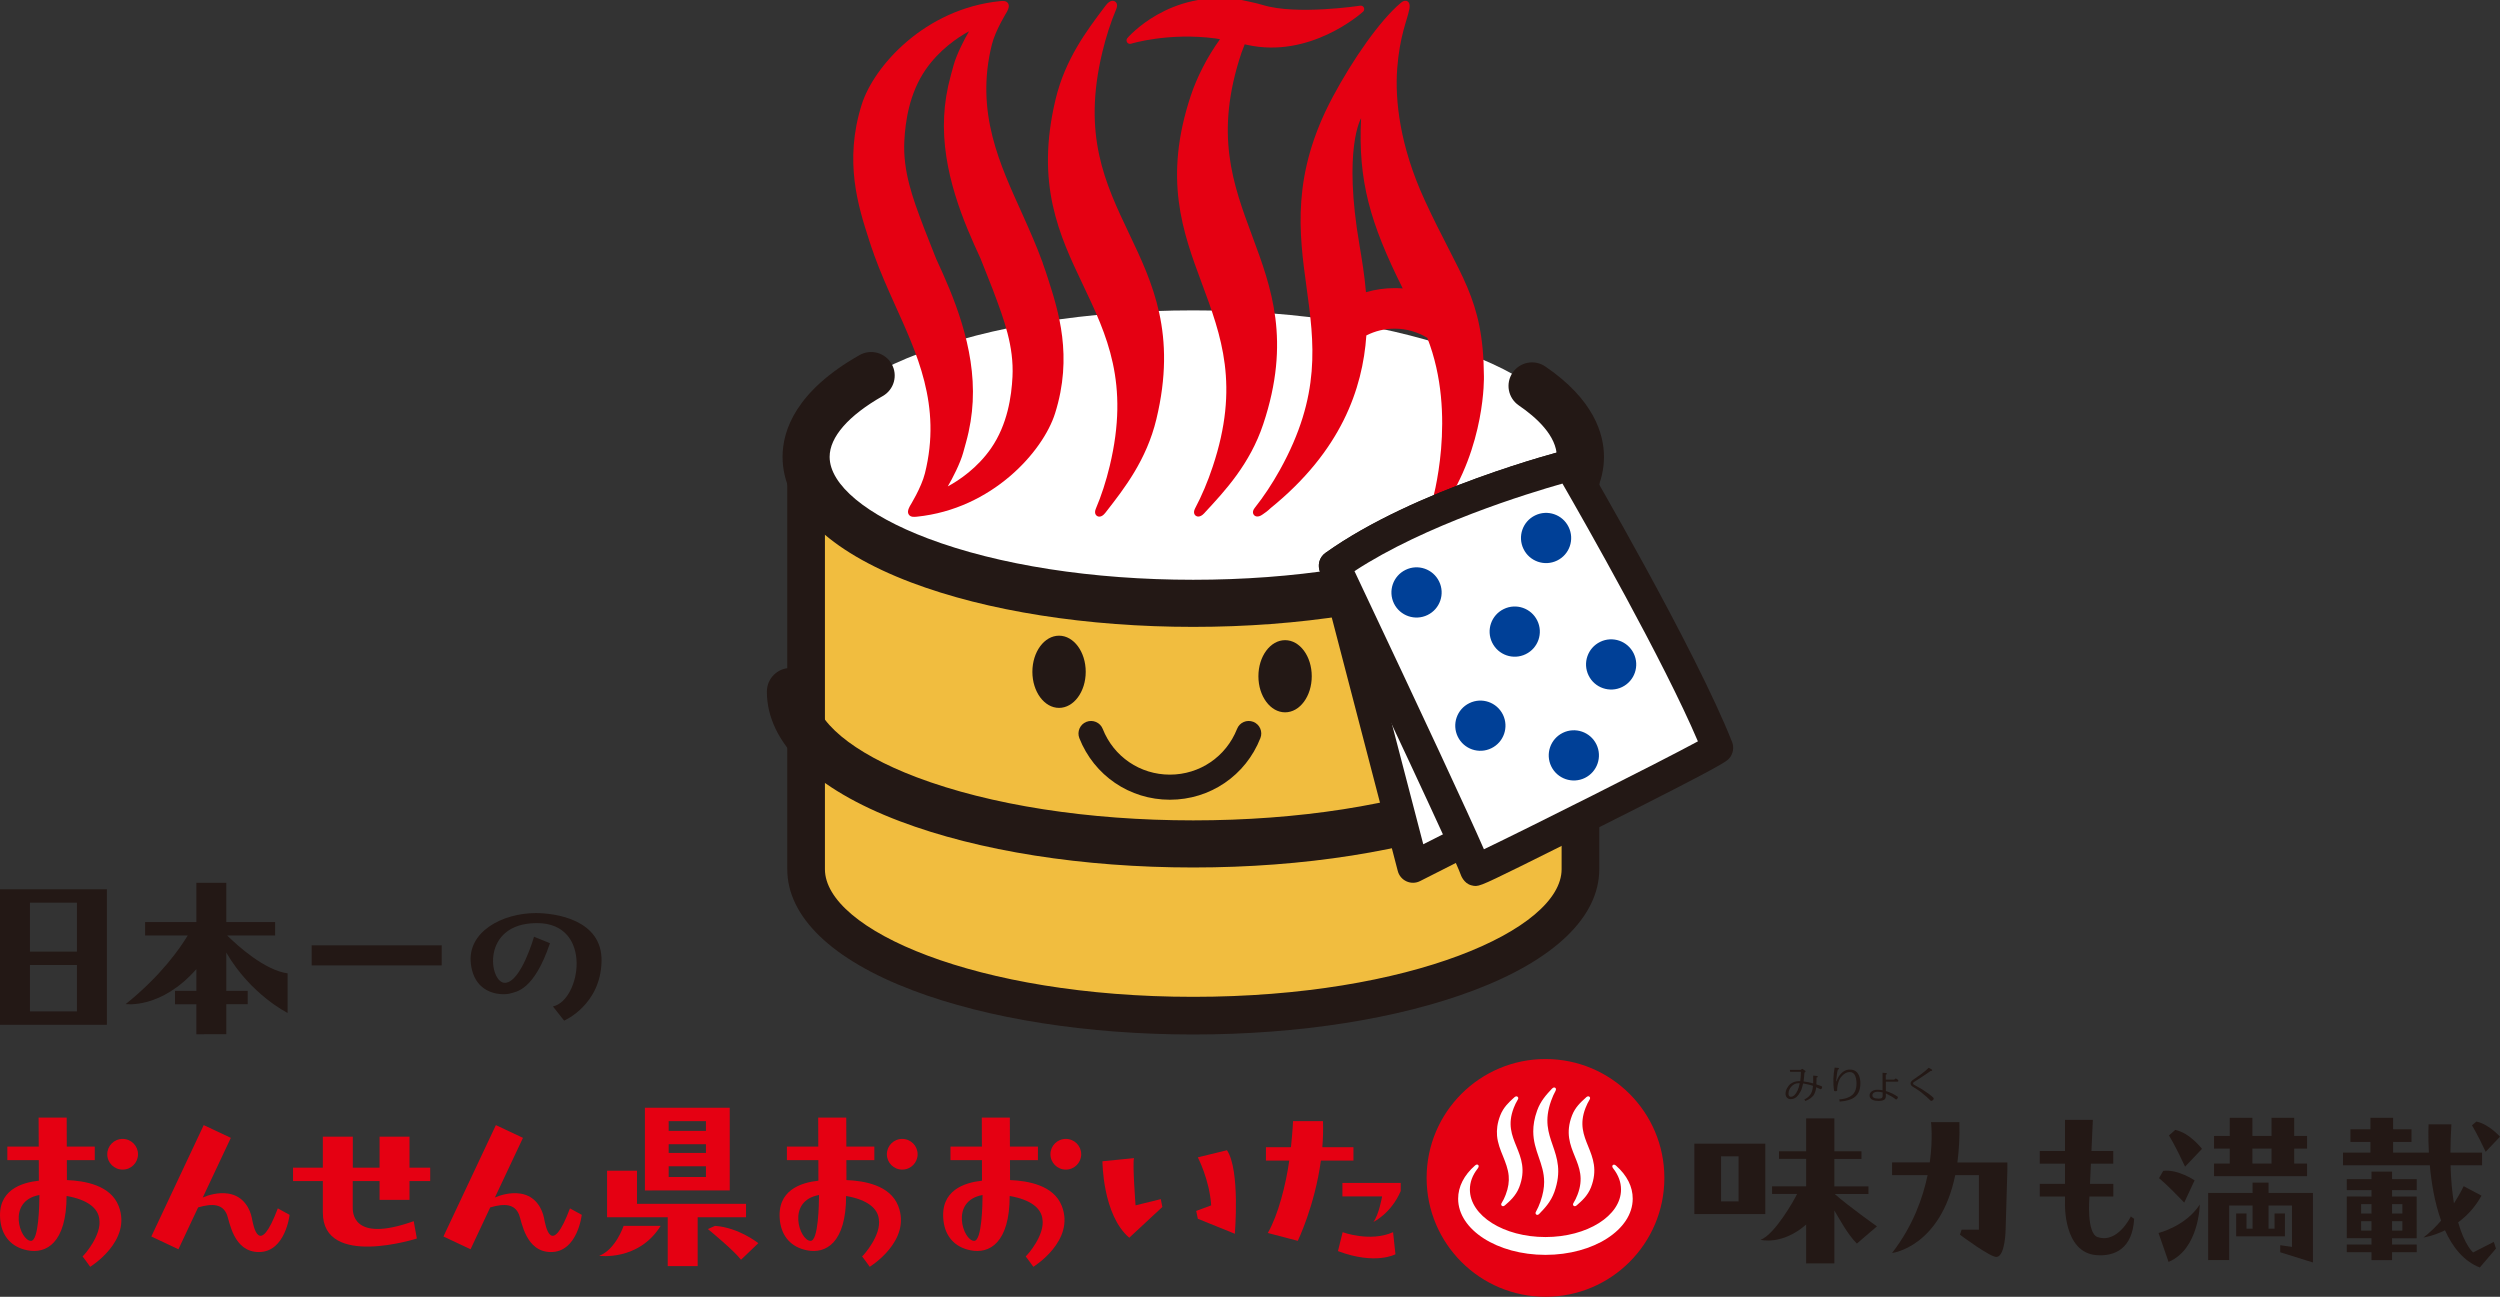 <?xml version="1.0" encoding="utf-8"?>
<!-- Generator: Adobe Illustrator 16.0.4, SVG Export Plug-In . SVG Version: 6.00 Build 0)  -->
<!DOCTYPE svg PUBLIC "-//W3C//DTD SVG 1.1//EN" "http://www.w3.org/Graphics/SVG/1.1/DTD/svg11.dtd">
<svg version="1.1" id="圖層_1" xmlns="http://www.w3.org/2000/svg" xmlns:xlink="http://www.w3.org/1999/xlink" x="0px" y="0px"
	 width="77.004px" height="39.943px" viewBox="0 0 77.004 39.943" enable-background="new 0 0 77.004 39.943" xml:space="preserve">
<rect x="0" y="0" width="77.004" height="39.943" fill="#333333" stroke="none"/>
<g>
	<g>
		<g>
			<rect x="9.6" y="29.117" fill="#231815" width="4.005" height="0.619"/>
			<path fill="#231815" d="M0.922,29.723H2.37v1.429H0.922V29.723z M2.37,29.311H0.922v-1.508H2.37V29.311z M2.848,27.39H2.37H0.922
				H0.699H0v4.175h0.699h0.223H2.37h0.478h0.444V27.39H2.848"/>
			<path fill="#231815" d="M6.997,28.814h1.477v-0.413H6.97v-1.21H6.048v1.21H4.469v0.413h1.313
				c-0.225,0.375-0.808,1.229-1.91,2.113c0,0,1.088,0.16,2.176-1.076v0.669H5.39v0.412h0.658v0.924H6.97v-0.924h0.659V30.52H6.97
				v-1.179c0.758,1.301,1.889,1.859,1.889,1.859v-1.219C8.146,29.881,7.32,29.132,6.997,28.814"/>
			<path fill="#231815" d="M16.94,29.052l-0.491-0.199c0,0-0.399,1.401-0.893,1.42c-0.49,0.018-0.764-1.84,0.983-1.84
				s1.347,2.385,0.492,2.567l0.345,0.437c0,0,1.129-0.479,1.153-1.838c0.022-1.275-1.426-1.475-2.026-1.475
				c-1.02,0-2.126,0.572-1.998,1.574c0.127,1.001,1.033,0.957,1.215,0.901C15.903,30.545,16.449,30.509,16.94,29.052"/>
		</g>
		<g>
			<path fill="#E50012" d="M51.265,36.281c0,2.022-1.639,3.662-3.661,3.662c-2.021,0-3.662-1.64-3.662-3.662
				c0-2.021,1.641-3.661,3.662-3.661C49.626,32.62,51.265,34.259,51.265,36.281"/>
			<path fill="#FFFFFF" d="M47.562,36.407c0,0.178-0.033,0.376-0.115,0.608c-0.039,0.11-0.085,0.214-0.137,0.308
				c-0.01,0.017-0.013,0.03-0.013,0.041c0,0.026,0.018,0.042,0.022,0.046c0.021,0.015,0.056,0.018,0.093-0.021l0.008-0.009
				c0.155-0.16,0.348-0.36,0.457-0.665c0.226-0.634,0.086-1.041-0.05-1.435c-0.137-0.396-0.265-0.77-0.05-1.372
				c0.039-0.112,0.086-0.216,0.138-0.311c0.03-0.058-0.004-0.086-0.011-0.091c-0.011-0.007-0.051-0.028-0.101,0.027l-0.014,0.015
				c-0.15,0.161-0.337,0.361-0.443,0.659c-0.087,0.242-0.119,0.451-0.119,0.64c0,0.304,0.085,0.552,0.169,0.796
				C47.48,35.886,47.562,36.122,47.562,36.407"/>
			<path fill="#FFFFFF" d="M46.351,37.129l0.009-0.008c0.147-0.128,0.332-0.29,0.433-0.548c0.209-0.539,0.06-0.904-0.084-1.259
				c-0.144-0.353-0.277-0.685-0.084-1.187v-0.001c0.036-0.092,0.077-0.177,0.127-0.259c0.024-0.038,0.012-0.069-0.007-0.084
				c-0.021-0.019-0.059-0.023-0.101,0.016l-0.013,0.012c-0.145,0.131-0.322,0.291-0.421,0.545c-0.092,0.237-0.114,0.442-0.099,0.626
				c0.021,0.233,0.103,0.435,0.184,0.632c0.078,0.197,0.156,0.388,0.175,0.604c0.015,0.173-0.007,0.36-0.093,0.583
				c-0.035,0.094-0.077,0.179-0.126,0.256c-0.01,0.017-0.013,0.032-0.012,0.045c0.001,0.016,0.009,0.028,0.019,0.037
				C46.276,37.156,46.312,37.163,46.351,37.129"/>
			<path fill="#FFFFFF" d="M48.562,37.129l0.008-0.007c0.149-0.129,0.334-0.291,0.435-0.55c0.208-0.538,0.059-0.904-0.084-1.258
				c-0.143-0.353-0.278-0.686-0.084-1.188c0.036-0.094,0.078-0.178,0.127-0.259c0.024-0.039,0.012-0.07-0.006-0.085
				c-0.021-0.019-0.06-0.022-0.102,0.016l-0.014,0.015c-0.144,0.129-0.323,0.289-0.42,0.542c-0.208,0.539-0.06,0.905,0.083,1.259
				c0.144,0.353,0.278,0.686,0.084,1.188c-0.035,0.092-0.078,0.179-0.125,0.255c-0.023,0.037-0.012,0.067,0.006,0.083
				C48.489,37.156,48.525,37.162,48.562,37.129"/>
			<path fill="#FFFFFF" d="M49.778,35.905L49.778,35.905c-0.04-0.035-0.074-0.042-0.101-0.018c-0.026,0.025-0.021,0.062,0.017,0.109
				c0.156,0.201,0.236,0.417,0.236,0.643c0,0.808-1.044,1.464-2.327,1.464c-1.284,0-2.328-0.656-2.328-1.464
				c0-0.226,0.08-0.441,0.237-0.642c0.014-0.02,0.058-0.075,0.018-0.113c-0.018-0.017-0.048-0.027-0.096,0.014
				c-0.34,0.299-0.521,0.652-0.521,1.025c0,0.954,1.205,1.729,2.689,1.729c1.482,0,2.688-0.775,2.688-1.729
				C50.292,36.553,50.114,36.202,49.778,35.905"/>
			<path fill="#E50012" d="M8.557,37.22c-0.582,1.546-0.75,0.547-0.801,0.29c-0.048-0.247-0.236-0.673-0.728-0.746
				c-0.311-0.046-0.606,0.046-0.782,0.12l0.864-1.836l-0.835-0.393l-1.614,3.431l0.835,0.393l0.606-1.289
				c0.452-0.132,0.76-0.103,0.89,0.229c0.08,0.207,0.2,1.146,0.982,1.146c0.819,0,0.946-1.146,0.946-1.146L8.557,37.22z"/>
			<path fill="#E50012" d="M17.556,37.22c-0.583,1.546-0.75,0.547-0.801,0.29c-0.049-0.247-0.235-0.673-0.728-0.746
				c-0.311-0.046-0.607,0.046-0.783,0.12l0.864-1.836l-0.834-0.393l-1.615,3.431l0.835,0.393l0.606-1.289
				c0.453-0.132,0.76-0.103,0.89,0.229c0.081,0.207,0.201,1.146,0.982,1.146c0.819,0,0.947-1.146,0.947-1.146L17.556,37.22z"/>
			<path fill="#E50012" d="M21.744,34.833h-1.148v-0.3h1.148V34.833z M20.596,35.244h1.148v0.268h-1.148V35.244z M21.744,36.254
				h-1.148v-0.331h1.148V36.254z M20.103,36.667h2.147h0.227V34.12H22.25h-0.506h-1.148h-0.493h-0.239v2.548H20.103"/>
			<polygon fill="#E50012" points="22.979,37.493 22.979,37.08 19.62,37.08 19.62,36.06 18.699,36.06 18.699,37.493 19.398,37.493 
				19.62,37.493 20.567,37.493 20.567,38.998 21.489,38.998 21.489,37.493 			"/>
			<path fill="#E50012" d="M18.456,38.681c0,0,1.213,0.17,1.893-0.922h-1.141C19.208,37.759,18.966,38.488,18.456,38.681"/>
			<path fill="#E50012" d="M22.023,37.759l-0.219,0.098c0,0,0.8,0.654,1.02,0.945l0.533-0.51
				C23.357,38.292,22.752,37.808,22.023,37.759"/>
			<path fill="#E50012" d="M34.977,37.127c0,0-0.098-1.285-0.048-1.455l-0.972,0.097c0,0,0,1.65,0.826,2.355l1.019-0.947
				l-0.048-0.242L34.977,37.127z"/>
			<path fill="#E50012" d="M37.792,35.429l-0.897,0.219c0,0,0.364,0.703,0.411,1.479l-0.461,0.171l0.05,0.242l1.14,0.462
				C38.034,38.002,38.204,36.037,37.792,35.429"/>
			<path fill="#E50012" d="M41.688,35.749v-0.413H40.73c0.021-0.262,0.03-0.53,0.02-0.803h-0.922c0,0-0.014,0.332-0.065,0.803h-0.77
				v0.413h0.718c-0.105,0.753-0.343,1.676-0.66,2.229l0.923,0.242c0,0,0.521-1.072,0.712-2.472H41.688z"/>
			<path fill="#E50012" d="M41.348,36.437v0.415h1.223c0,0-0.098,0.567-0.268,0.786c0,0,0.54-0.252,0.841-0.951v-0.25H41.348z"/>
			<path fill="#E50012" d="M41.356,37.953l-0.145,0.583c1.164,0.437,1.771,0.097,1.771,0.097l-0.073-0.68
				C42.206,38.269,41.356,37.953,41.356,37.953"/>
			<path fill="#E50012" d="M24.967,38.221c-0.338-0.002-0.757-1.23,0.26-1.413C25.226,37.069,25.21,38.223,24.967,38.221
				 M26.072,36.348l-0.002-0.615h0.861v-0.415h-0.862l-0.003-0.895h-0.864l0.003,0.895h-0.967v0.415h0.969l0.001,0.634
				c-0.525,0.057-1.301,0.287-1.184,1.244c0.058,0.479,0.351,0.805,0.83,0.9c0.582,0.118,1.206-0.225,1.208-1.673
				c0.68,0.119,0.972,0.396,1.007,0.708c0.084,0.494-0.458,1.111-0.515,1.153c0.012,0.007,0.235,0.32,0.235,0.32
				s1.299-0.794,0.878-1.874C27.415,36.501,26.618,36.371,26.072,36.348"/>
			<path fill="#E50012" d="M27.79,35.08c-0.261,0-0.473,0.211-0.473,0.473s0.212,0.473,0.473,0.473c0.262,0,0.474-0.211,0.474-0.473
				S28.052,35.08,27.79,35.08"/>
			<path fill="#E50012" d="M0.954,38.221c-0.337-0.002-0.756-1.23,0.26-1.413C1.213,37.069,1.197,38.223,0.954,38.221 M2.061,36.348
				l-0.002-0.615h0.86v-0.415H2.057l-0.003-0.895H1.189l0.004,0.895H0.226v0.415h0.969l0.002,0.634
				c-0.526,0.057-1.302,0.287-1.185,1.244c0.058,0.479,0.351,0.805,0.83,0.9c0.583,0.118,1.206-0.225,1.209-1.673
				c0.679,0.119,0.971,0.396,1.007,0.708c0.083,0.494-0.459,1.111-0.515,1.153c0.011,0.007,0.235,0.32,0.235,0.32
				s1.299-0.794,0.876-1.874C3.402,36.501,2.605,36.371,2.061,36.348"/>
			<path fill="#E50012" d="M3.778,35.08c-0.262,0-0.474,0.211-0.474,0.473s0.212,0.473,0.474,0.473c0.261,0,0.473-0.211,0.473-0.473
				S4.039,35.08,3.778,35.08"/>
			<path fill="#E50012" d="M30.005,38.221c-0.337-0.002-0.756-1.23,0.259-1.413C30.264,37.069,30.248,38.223,30.005,38.221
				 M31.111,36.348l-0.002-0.615h0.861v-0.415h-0.863l-0.002-0.895h-0.864l0.003,0.895h-0.968v0.415h0.969l0.002,0.634
				c-0.525,0.057-1.302,0.287-1.185,1.244c0.058,0.479,0.351,0.805,0.83,0.9c0.583,0.118,1.207-0.225,1.208-1.673
				c0.681,0.119,0.972,0.396,1.008,0.708c0.084,0.494-0.459,1.111-0.515,1.153c0.012,0.007,0.235,0.32,0.235,0.32
				s1.298-0.794,0.877-1.874C32.453,36.501,31.656,36.371,31.111,36.348"/>
			<path fill="#E50012" d="M32.83,35.08c-0.263,0-0.475,0.211-0.475,0.473s0.212,0.473,0.475,0.473c0.26,0,0.473-0.211,0.473-0.473
				S33.09,35.08,32.83,35.08"/>
			<path fill="#E50012" d="M12.613,36.958v-0.579h0.638v-0.413h-0.638v-0.955h-0.922v0.955h-0.824v-0.955H9.944v0.955H9.026v0.413
				h0.918v0.968c-0.003,1.729,2.896,0.801,2.896,0.801l-0.097-0.534c-1.93,0.692-1.878-0.321-1.878-0.429c0-0.191,0-0.186,0-0.806
				h0.826v0.579H12.613z"/>
			<path fill="#231815" d="M55.089,33.677c-0.002,0.062,0.017,0.097,0.058,0.103c0.005,0.001,0.012,0.001,0.018,0.001
				c0.075,0,0.144-0.066,0.207-0.2c0.023-0.052,0.045-0.122,0.062-0.214l-0.034-0.002c-0.085-0.002-0.159,0.032-0.22,0.1
				C55.123,33.525,55.093,33.596,55.089,33.677 M55.13,32.954h0.337l0.036-0.03h0.017c0.022,0.014,0.05,0.032,0.084,0.057
				c0.005,0.004,0.008,0.01,0.008,0.018c0,0.019-0.012,0.029-0.032,0.038c-0.009,0.124-0.018,0.216-0.027,0.274
				c0.115,0.014,0.214,0.033,0.296,0.059c0-0.03,0-0.063,0-0.102v-0.138c0.025,0.001,0.063,0.005,0.114,0.011
				c0.019,0.004,0.028,0.012,0.028,0.023c0,0.014-0.013,0.023-0.038,0.027c0,0.105-0.002,0.176-0.005,0.21
				c0.069,0.021,0.124,0.042,0.163,0.059c0.008,0.005,0.013,0.015,0.013,0.027c0,0.015-0.005,0.029-0.013,0.042
				c-0.01,0.016-0.02,0.022-0.031,0.022c-0.005,0-0.008-0.001-0.011-0.003c-0.029-0.014-0.07-0.033-0.126-0.059
				c-0.01,0.085-0.034,0.161-0.069,0.226c-0.022,0.039-0.061,0.077-0.111,0.115c-0.049,0.036-0.101,0.063-0.157,0.083l-0.028-0.047
				c0.115-0.055,0.191-0.135,0.229-0.236c0.017-0.043,0.029-0.104,0.036-0.184c-0.059-0.021-0.141-0.043-0.251-0.064
				c-0.014-0.002-0.032-0.006-0.053-0.009c-0.021,0.101-0.044,0.178-0.072,0.233c-0.044,0.082-0.087,0.142-0.128,0.179
				c-0.055,0.05-0.12,0.072-0.193,0.071c-0.042-0.002-0.077-0.019-0.106-0.049c-0.028-0.029-0.042-0.07-0.042-0.121
				c0-0.053,0.014-0.107,0.044-0.164s0.065-0.102,0.107-0.135c0.075-0.056,0.161-0.084,0.255-0.086h0.046
				c0.012-0.08,0.02-0.176,0.021-0.288H55.14L55.13,32.954"/>
			<path fill="#231815" d="M56.608,32.947c-0.013,0.041-0.022,0.094-0.03,0.16c-0.005,0.051-0.013,0.116-0.022,0.198h0.013
				c0.018-0.06,0.043-0.11,0.075-0.158c0.092-0.134,0.202-0.202,0.331-0.203c0.134-0.002,0.229,0.058,0.283,0.18
				c0.025,0.058,0.041,0.126,0.044,0.208c0.007,0.205-0.047,0.357-0.166,0.453c-0.098,0.081-0.255,0.129-0.47,0.146l-0.013-0.068
				c0.206-0.016,0.351-0.074,0.436-0.174c0.062-0.073,0.094-0.175,0.094-0.307c0-0.018,0-0.035-0.001-0.055
				c-0.004-0.076-0.017-0.139-0.036-0.184c-0.032-0.081-0.09-0.122-0.169-0.122c-0.1,0-0.19,0.052-0.273,0.157
				c-0.049,0.061-0.084,0.148-0.104,0.262c-0.009,0.043-0.013,0.094-0.013,0.15c0,0.016-0.018,0.021-0.052,0.021
				c-0.027,0-0.042-0.005-0.042-0.016c-0.019-0.109-0.025-0.229-0.022-0.361c0.004-0.121,0.017-0.238,0.039-0.351
				c0.026,0,0.062,0.004,0.106,0.01c0.02,0.003,0.028,0.01,0.028,0.022C56.644,32.931,56.632,32.941,56.608,32.947"/>
			<path fill="#231815" d="M57.988,33.755v-0.107c-0.063-0.014-0.117-0.02-0.162-0.02c-0.044,0-0.079,0.01-0.106,0.028
				c-0.032,0.02-0.047,0.047-0.047,0.083c0,0.066,0.063,0.1,0.191,0.1c0.039,0,0.067-0.004,0.085-0.012
				C57.976,33.814,57.988,33.79,57.988,33.755 M58.342,33.255l0.052-0.039l0.055,0.036c0.017,0.011,0.023,0.021,0.023,0.035
				c0,0.021-0.011,0.03-0.032,0.03h-0.352v0.289c0.145,0.045,0.266,0.104,0.362,0.174c0.005,0.005,0.007,0.012,0.007,0.021
				c0,0.014-0.006,0.028-0.019,0.044c-0.013,0.015-0.024,0.021-0.036,0.021c-0.004,0-0.008,0-0.01-0.004
				c-0.061-0.053-0.163-0.114-0.305-0.183v0.089c0,0.049-0.019,0.086-0.055,0.108c-0.037,0.023-0.093,0.034-0.17,0.034
				c-0.073,0-0.135-0.01-0.184-0.033c-0.062-0.029-0.093-0.076-0.093-0.139c0.002-0.049,0.025-0.09,0.069-0.123
				c0.045-0.033,0.103-0.049,0.17-0.049c0.051,0,0.104,0.004,0.162,0.014v-0.537c0.038,0,0.074,0.003,0.107,0.008
				c0.019,0.002,0.026,0.01,0.026,0.021c0,0.015-0.012,0.024-0.034,0.029v0.152H58.342"/>
			<path fill="#231815" d="M59.509,32.976c-0.006,0.009-0.021,0.013-0.044,0.01c-0.066,0.051-0.152,0.109-0.257,0.178
				c-0.149,0.095-0.237,0.153-0.266,0.172c-0.01,0.006-0.015,0.018-0.015,0.035c0,0.016,0.006,0.026,0.017,0.033
				c0.032,0.021,0.088,0.053,0.165,0.095c0.065,0.036,0.115,0.065,0.148,0.089c0.05,0.033,0.097,0.066,0.145,0.1
				c0.058,0.041,0.108,0.082,0.151,0.125c0.005,0.004,0.008,0.012,0.008,0.022c0,0.019-0.008,0.036-0.025,0.052
				c-0.019,0.016-0.034,0.023-0.049,0.023c-0.008,0-0.015-0.003-0.018-0.006c-0.062-0.064-0.156-0.148-0.283-0.251
				c-0.033-0.027-0.079-0.06-0.135-0.096c-0.08-0.048-0.126-0.079-0.141-0.089c-0.041-0.029-0.062-0.061-0.062-0.095
				c0-0.037,0.023-0.074,0.07-0.108c0.061-0.043,0.15-0.104,0.267-0.187c0.092-0.069,0.166-0.131,0.22-0.188
				c0.02,0.007,0.052,0.024,0.097,0.053C59.515,32.951,59.518,32.961,59.509,32.976"/>
			<path fill="#231815" d="M60.291,35.804c0.049-0.365,0.073-0.777,0.062-1.241h-0.875c0,0,0.065,0.504-0.038,1.241h-1.161v0.391
				h1.094c-0.147,0.712-0.456,1.568-1.084,2.386c-0.005,0.006-0.008,0.009-0.011,0.014c0,0,1.489-0.178,1.946-2.399h0.729v1.679
				h-0.532l-0.052,0.155c0,0,0.944,0.708,1.133,0.686c0.263-0.032,0.274-0.841,0.274-0.841l0.054-1.835v-0.234H60.291z"/>
			<path fill="#231815" d="M69.378,35.379h0.589v0.46h-0.589V35.379z M71.061,35.839h-0.396v-0.46h0.396v-0.39h-0.396v-0.559h-0.698
				v0.559h-0.589v-0.559H68.68v0.559h-0.484v0.39h0.484v0.46h-0.484v0.389h2.865V35.839"/>
			<polygon fill="#231815" points="71.087,36.744 70.596,36.744 69.875,36.744 69.875,36.425 69.383,36.425 69.383,36.744 
				68.662,36.744 68.222,36.744 68.015,36.744 68.015,38.812 68.662,38.812 68.662,37.132 69.383,37.132 69.383,37.845 
				69.196,37.845 69.196,37.376 68.877,37.376 68.877,38.081 68.959,38.081 69.196,38.081 70.06,38.081 70.193,38.081 70.38,38.081 
				70.38,37.376 70.06,37.376 70.06,37.845 69.875,37.845 69.875,37.132 70.596,37.132 70.596,38.406 70.235,38.354 70.235,38.572 
				71.242,38.886 71.242,36.744 			"/>
			<path fill="#231815" d="M67.001,34.803l-0.194,0.171c0,0,0.178,0.274,0.497,0.961l0.521-0.549
				C67.824,35.386,67.452,34.894,67.001,34.803"/>
			<path fill="#231815" d="M67.278,37.042l0.319-0.685c0,0-0.509-0.348-0.966-0.293l-0.13,0.225
				C66.502,36.289,66.757,36.493,67.278,37.042"/>
			<path fill="#231815" d="M66.486,37.978l0.309,0.891c0.944-0.395,0.961-1.766,0.961-1.766
				C67.327,37.771,66.486,37.978,66.486,37.978"/>
			<path fill="#231815" d="M73.997,37.379h-0.318V37.09h0.318V37.379z M73.679,37.615h0.318v0.29h-0.318V37.615z M72.726,37.615
				h0.319v0.29h-0.319V37.615z M73.046,37.379h-0.32V37.09h0.32V37.379z M73.679,36.088h-0.633v0.231h-0.761v0.339h0.761v0.196
				h-0.32H72.42h-0.135v1.285h0.135h0.306h0.32v0.194h-0.761v0.236h0.761v0.246h0.633v-0.246h0.76v-0.236h-0.76V38.14h0.318H74.4
				h0.038v-1.285H74.4h-0.403h-0.318v-0.196h0.76V36.32h-0.76V36.088"/>
			<path fill="#231815" d="M76.176,38.578c0,0-0.259-0.215-0.461-0.928c0.259-0.191,0.518-0.455,0.719-0.822l-0.549-0.292
				c0,0-0.104,0.227-0.299,0.528c-0.054-0.323-0.093-0.711-0.105-1.172h0.971v-0.389h-0.975c0.001-0.27,0.011-0.559,0.03-0.872
				h-0.703c0,0-0.019,0.357,0.01,0.872h-1.103v-0.33h0.567v-0.39h-0.567v-0.353h-0.698v0.353h-0.616v0.39h0.616v0.33h-0.845v0.389
				h2.674c0.048,0.528,0.147,1.148,0.348,1.705c-0.156,0.183-0.339,0.364-0.544,0.52c0,0,0.294-0.04,0.664-0.222
				c0.234,0.521,0.577,0.952,1.072,1.146l0.498-0.584l-0.068-0.205L76.176,38.578z"/>
			<path fill="#231815" d="M77.004,35.011c0,0-0.345-0.389-0.727-0.465l-0.137,0.117c0,0,0.15,0.232,0.423,0.814L77.004,35.011z"/>
			<path fill="#231815" d="M65.633,37.468c0,0-0.402,0.847-1.025,0.635c-0.342-0.116-0.252-1.206-0.252-1.206l0.002-0.042h0.735
				v-0.39h-0.718l0.028-0.623h0.689v-0.39h-0.672l0.043-0.959h-0.858v0.959h-0.778v0.39h0.778v0.623h-0.778v0.39h0.778v0.208
				c0,0-0.058,1.514,0.965,1.597c0.573,0.047,1.114-0.205,1.165-1.118L65.633,37.468z"/>
			<path fill="#231815" d="M57.813,37.774c0,0-0.861-0.608-1.301-0.997h0.009h1.03v-0.234h-1.05v-0.846h0.835V35.46h-0.835v-1.012
				h-0.869v1.012h-0.836v0.236h0.836v0.846h-1.05v0.234h0.771c-0.081,0.172-0.68,1.243-1.123,1.412c0,0,0.656,0.18,1.402-0.469
				v1.195h0.869v-1.629c0.164,0.268,0.391,0.713,0.693,1.02L57.813,37.774z"/>
			<path fill="#231815" d="M53.551,37.005h-0.539v-1.389h0.539V37.005z M52.189,37.395h2.185v-2.168h-2.185V37.395z"/>
		</g>
	</g>
	<g>
		<path fill="#FFFFFF" d="M48.68,14.072c0,2.491-5.339,4.512-11.926,4.512c-6.586,0-11.925-2.021-11.925-4.512
			S30.168,9.56,36.754,9.56C43.341,9.56,48.68,11.581,48.68,14.072"/>
		<path fill="#E50012" d="M34.777,7.193c-0.739-1.555-1.438-3.025-0.825-5.579V1.613c0.114-0.474,0.258-0.922,0.429-1.33
			c0.065-0.158-0.008-0.221-0.042-0.241c-0.039-0.022-0.145-0.054-0.28,0.125l-0.055,0.072c-0.532,0.706-1.194,1.586-1.489,2.813
			c-0.63,2.625,0.117,4.198,0.841,5.719c0.74,1.557,1.438,3.025,0.826,5.579c-0.114,0.474-0.258,0.919-0.429,1.32
			c-0.062,0.149,0.016,0.21,0.042,0.226c0.027,0.016,0.128,0.057,0.249-0.098l0.032-0.041c0.553-0.709,1.24-1.591,1.542-2.846
			C36.249,10.287,35.501,8.714,34.777,7.193"/>
		<path fill="#E50012" d="M31.186,11.608c-0.03,0.597-0.152,1.466-0.659,2.199c-0.418,0.604-0.982,0.987-1.334,1.175
			c0.142-0.237,0.387-0.717,0.476-1.045l0.085-0.307c0.121-0.434,0.186-0.854,0.207-1.26c0.088-1.688-0.612-3.289-1.124-4.394
			l-0.02-0.051c-0.01-0.026-0.021-0.052-0.031-0.077l-0.326-0.828l-0.043-0.114c-0.294-0.781-0.611-1.627-0.562-2.567
			c0.031-0.597,0.152-1.467,0.659-2.199c0.418-0.604,0.983-0.988,1.334-1.176c-0.141,0.238-0.386,0.717-0.476,1.045l-0.084,0.308
			c-0.121,0.435-0.187,0.854-0.207,1.259c-0.089,1.688,0.615,3.297,1.127,4.401l0.016,0.044c0.011,0.025,0.021,0.051,0.031,0.076
			l0.327,0.828l0.043,0.115C30.917,9.822,31.235,10.667,31.186,11.608 M32.273,8.56L32.26,8.52
			c-0.043-0.136-0.089-0.269-0.137-0.399l-0.004-0.021c-0.192-0.527-0.411-1.018-0.625-1.497c-0.684-1.522-1.467-3.13-0.942-5.234
			c0.11-0.44,0.464-1.007,0.464-1.007c0.003-0.006,0.031-0.067,0.031-0.067c0.014-0.034,0.052-0.128-0.003-0.201
			c-0.058-0.078-0.164-0.067-0.243-0.059c-2.318,0.237-3.886,2.004-4.258,3.183c-0.555,1.756-0.104,3.151,0.225,4.171l0.012,0.04
			c0.043,0.135,0.09,0.268,0.138,0.399l0.005,0.021c0.191,0.528,0.41,1.02,0.624,1.497c0.683,1.522,1.467,3.13,0.942,5.234
			c-0.11,0.442-0.464,1.009-0.464,1.009c-0.003,0.005-0.031,0.066-0.031,0.066c-0.015,0.034-0.052,0.127,0.003,0.201
			c0.058,0.078,0.164,0.066,0.242,0.059c2.319-0.237,3.887-2.004,4.259-3.184C33.052,10.974,32.602,9.58,32.273,8.56"/>
		<path fill="#E50012" d="M42.074,9c-0.046-0.531-0.126-1.016-0.198-1.438c-0.515-2.994,0.048-3.92,0.048-3.92
			c-0.096,1.924,0.272,3.218,1.282,5.242c-0.082-0.006-0.164-0.01-0.246-0.01C42.656,8.875,42.358,8.917,42.074,9 M45.707,11.589
			c-0.016-2.438-0.74-3.061-1.828-5.432c-0.761-1.658-0.916-3.07-0.843-4.045c0.077-1.021,0.31-1.492,0.374-1.832
			c0,0,0.044-0.18-0.057-0.24c-0.03-0.018-0.109-0.04-0.209,0.051c-0.637,0.535-1.472,1.729-2.097,2.901
			c-1.273,2.388-1.033,4.183-0.804,5.854c0.235,1.712,0.459,3.33-0.823,5.633c-0.236,0.425-0.495,0.815-0.77,1.162
			c-0.101,0.127-0.041,0.206-0.021,0.228c0.022,0.023,0.108,0.091,0.266-0.026l0.032-0.023c0.113-0.072,0.211-0.17,0.211-0.17
			c2.17-1.758,2.834-3.672,2.948-5.318c0.268-0.136,0.563-0.209,0.872-0.209c0.358,0,0.703,0.1,1.004,0.282
			c0.938,2.387,0.153,5.028,0.134,5.118c-0.021,0.097-0.15,0.385,0.031,0.448c0.131,0.045,0.317-0.307,0.317-0.307
			C45.768,13.736,45.707,11.589,45.707,11.589"/>
		<path fill="#E50012" d="M38.339,1.365l0.072,0.016c1.933,0.434,3.507-0.961,3.574-1.021c0.035-0.032,0.045-0.082,0.025-0.125
			c-0.021-0.043-0.065-0.066-0.112-0.06c-0.02,0.003-1.97,0.299-3.005-0.022c-0.209-0.064-0.617-0.145-0.615-0.145l-0.075-0.016
			c-2.191-0.336-3.468,1.17-3.48,1.184c-0.03,0.037-0.032,0.09-0.006,0.128c0.026,0.039,0.075,0.057,0.12,0.043
			c0.012-0.004,1.15-0.354,2.606-0.163l0.135,0.024c-0.395,0.546-0.71,1.17-0.897,1.731c-0.857,2.569-0.25,4.207,0.338,5.789
			c0.601,1.619,1.169,3.149,0.334,5.648c-0.153,0.462-0.336,0.893-0.542,1.283c-0.075,0.144-0.002,0.211,0.022,0.228
			c0.026,0.019,0.122,0.068,0.257-0.075c-0.001,0,0.033-0.037,0.033-0.037c0.613-0.661,1.377-1.482,1.787-2.711
			c0.858-2.569,0.251-4.206-0.337-5.789c-0.602-1.619-1.169-3.148-0.334-5.648C38.239,1.626,38.3,1.474,38.339,1.365"/>
		<path fill="#F1BD3F" d="M36.754,18.583c-6.584,0-11.923-2.02-11.925-4.51v12.699c0,2.49,5.339,4.512,11.925,4.512
			c6.587,0,11.926-2.021,11.926-4.512V14.072C48.68,16.564,43.341,18.583,36.754,18.583"/>
		<path fill="#231815" d="M25.409,26.773V16.279c0.649,0.574,1.558,1.091,2.709,1.525c2.316,0.877,5.384,1.359,8.636,1.359
			c3.254,0,6.322-0.482,8.639-1.359c1.149-0.435,2.059-0.951,2.707-1.525v10.494c0,1.859-4.659,3.931-11.346,3.931
			C30.068,30.704,25.409,28.632,25.409,26.773 M48.1,14.072c0,1.859-4.659,3.932-11.346,3.932c-6.684,0-11.343-2.071-11.345-3.93
			h-1.16v12.699c0,1.463,1.373,2.789,3.867,3.732c2.316,0.876,5.384,1.359,8.638,1.359s6.322-0.483,8.639-1.359
			c2.494-0.943,3.867-2.27,3.867-3.732V14.072H48.1"/>
		<path fill="#231815" d="M26.476,10.937c-1.96,1.109-2.372,2.316-2.372,3.135c0,1.528,1.407,2.902,3.962,3.869
			c2.332,0.883,5.418,1.368,8.688,1.368c3.272,0,6.357-0.485,8.689-1.368c2.555-0.967,3.962-2.341,3.962-3.869
			c0-0.708-0.313-1.766-1.806-2.783c-0.33-0.227-0.782-0.141-1.008,0.189c-0.226,0.332-0.141,0.782,0.19,1.009
			c0.534,0.364,1.172,0.936,1.172,1.585c0,0.856-1.13,1.796-3.023,2.512c-2.173,0.822-5.077,1.274-8.177,1.274
			s-6.003-0.452-8.176-1.274c-1.893-0.716-3.023-1.655-3.023-2.512c0-0.61,0.581-1.275,1.636-1.873
			c0.349-0.197,0.472-0.64,0.274-0.988S26.825,10.74,26.476,10.937"/>
		<path fill="#231815" d="M48.437,21.302c0,0.903-1.184,1.89-3.165,2.64c-2.264,0.856-5.288,1.327-8.518,1.327
			c-3.229,0-6.253-0.471-8.517-1.327c-1.981-0.75-3.164-1.736-3.164-2.64c0-0.4-0.325-0.727-0.726-0.727s-0.726,0.326-0.726,0.727
			c0,1.576,1.457,2.996,4.103,3.996c2.424,0.917,5.63,1.422,9.029,1.422c3.4,0,6.607-0.505,9.03-1.422
			c2.646-1,4.103-2.42,4.103-3.996c0-0.4-0.325-0.727-0.725-0.727C48.761,20.576,48.437,20.902,48.437,21.302"/>
		<path fill="#231815" d="M33.442,20.693c0,0.613-0.368,1.111-0.822,1.111c-0.453,0-0.821-0.498-0.821-1.111
			c0-0.614,0.368-1.113,0.821-1.113C33.074,19.58,33.442,20.079,33.442,20.693"/>
		<path fill="#231815" d="M40.404,20.83c0,0.613-0.367,1.111-0.821,1.111s-0.822-0.498-0.822-1.111c0-0.615,0.368-1.112,0.822-1.112
			S40.404,20.214,40.404,20.83"/>
		<path fill="#231815" d="M38.103,22.452c-0.338,0.855-1.15,1.408-2.069,1.408s-1.731-0.553-2.068-1.408
			c-0.078-0.199-0.304-0.296-0.503-0.218c-0.198,0.078-0.295,0.303-0.218,0.501c0.455,1.153,1.55,1.898,2.789,1.898
			s2.334-0.745,2.788-1.898c0.079-0.198-0.019-0.423-0.217-0.501C38.405,22.156,38.181,22.252,38.103,22.452"/>
		<path fill="#FFFFFF" d="M48.357,14.33c0,0-4.545,1.161-7.252,3.095l2.417,9.282l7.446-3.771L48.357,14.33z"/>
		<path fill="#231815" d="M48.031,14.921c0.234,0.772,2.153,7.098,2.356,7.768c-0.605,0.307-5.675,2.873-6.548,3.316
			c-0.256-0.982-2.032-7.803-2.182-8.375C43.777,16.222,46.885,15.25,48.031,14.921 M48.237,13.863
			c-0.188,0.047-4.663,1.205-7.412,3.168c-0.164,0.117-0.237,0.322-0.188,0.516l2.417,9.282c0.037,0.142,0.137,0.259,0.27,0.319
			c0.134,0.061,0.287,0.057,0.418-0.01l7.444-3.771c0.21-0.105,0.312-0.346,0.244-0.57l-2.61-8.605
			C48.745,13.943,48.488,13.798,48.237,13.863"/>
		<path fill="#FFFFFF" d="M48.357,14.33c0,0-4.545,1.161-7.252,3.095c0,0,4.298,9.087,4.352,9.38
			c0.008,0.045,7.48-3.682,7.445-3.771C51.783,20.201,48.357,14.33,48.357,14.33"/>
		<path fill="#231815" d="M48.126,14.895c0.688,1.194,3.119,5.465,4.172,7.94c-1.178,0.639-5.248,2.681-6.591,3.324
			c-0.498-1.141-1.833-4.009-3.987-8.567C43.898,16.163,47.076,15.192,48.126,14.895 M48.237,13.863
			c-0.188,0.047-4.663,1.205-7.412,3.168c-0.191,0.136-0.257,0.389-0.157,0.601c1.664,3.518,4.188,8.897,4.323,9.304
			c0,0,0.087,0.275,0.333,0.334c0.204,0.049,0.201,0.058,1.511-0.586l2.52-1.253c3.727-1.872,3.824-1.979,3.903-2.066
			c0.123-0.136,0.161-0.337,0.094-0.509c-1.119-2.835-4.436-8.527-4.576-8.768C48.666,13.9,48.447,13.809,48.237,13.863"/>
		<path fill="#004097" d="M44.327,17.91c0.187,0.384,0.027,0.847-0.356,1.033c-0.385,0.188-0.847,0.027-1.035-0.355
			c-0.187-0.385-0.027-0.848,0.357-1.035C43.676,17.365,44.14,17.525,44.327,17.91"/>
		<path fill="#004097" d="M47.351,19.115c0.188,0.384,0.028,0.848-0.356,1.034c-0.384,0.188-0.847,0.028-1.034-0.356
			c-0.188-0.384-0.027-0.847,0.356-1.033C46.7,18.572,47.163,18.731,47.351,19.115"/>
		<path fill="#004097" d="M49.172,22.928c0.187,0.384,0.027,0.847-0.356,1.034s-0.847,0.028-1.034-0.355
			c-0.188-0.385-0.027-0.848,0.356-1.035C48.521,22.385,48.985,22.544,49.172,22.928"/>
		<path fill="#004097" d="M48.316,16.232c0.188,0.385,0.028,0.848-0.355,1.034c-0.385,0.188-0.848,0.027-1.034-0.356
			c-0.188-0.384-0.028-0.848,0.356-1.034C47.666,15.688,48.13,15.848,48.316,16.232"/>
		<path fill="#004097" d="M46.293,22.013c0.187,0.385,0.027,0.848-0.357,1.034c-0.384,0.188-0.847,0.028-1.034-0.356
			c-0.187-0.384-0.027-0.847,0.357-1.033C45.643,21.47,46.104,21.629,46.293,22.013"/>
		<path fill="#004097" d="M50.32,20.126c0.188,0.385,0.028,0.848-0.355,1.035s-0.848,0.027-1.034-0.356
			c-0.188-0.384-0.028-0.847,0.356-1.034C49.671,19.583,50.134,19.744,50.32,20.126"/>
	</g>
</g>
</svg>
